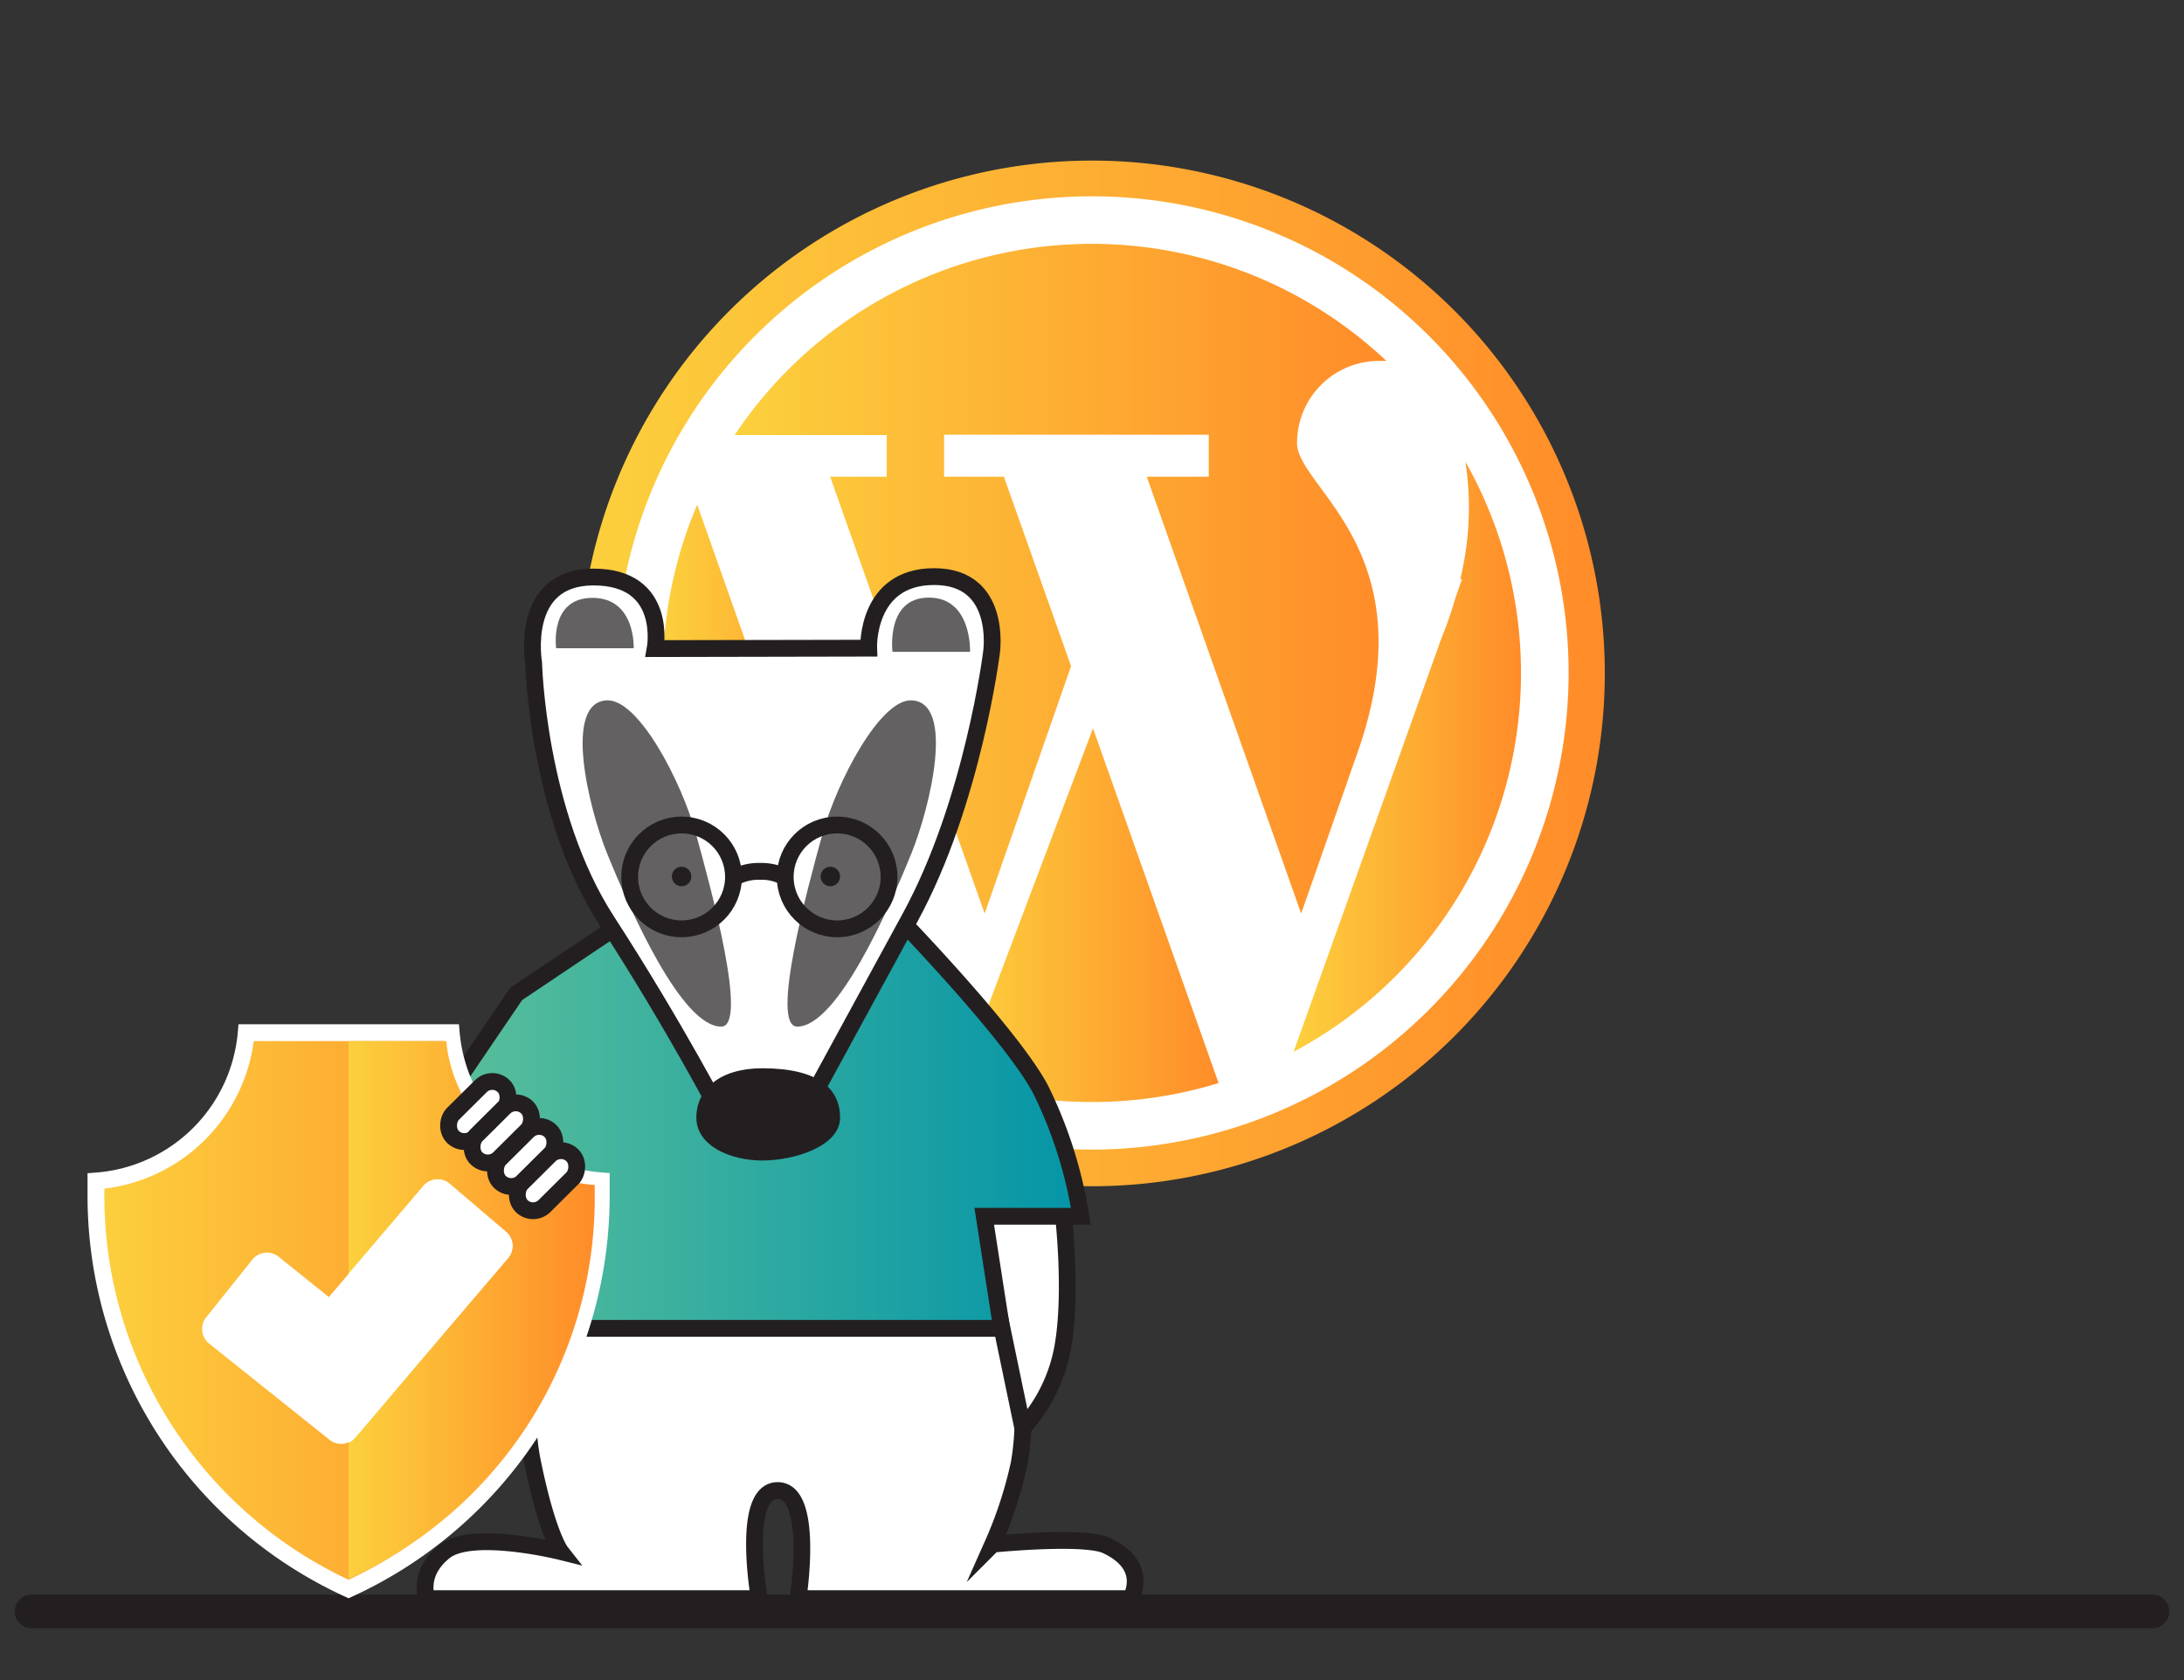 <?xml version="1.0" encoding="UTF-8"?> <svg xmlns="http://www.w3.org/2000/svg" xmlns:xlink="http://www.w3.org/1999/xlink" id="Layer_1" data-name="Layer 1" viewBox="0 0 260 200"><rect x="0" y="0" width="260" height="200" fill="#333333" stroke="none"/><defs><linearGradient id="linear-gradient" x1="87.48" y1="68.87" x2="165.06" y2="68.87" gradientUnits="userSpaceOnUse"><stop offset="0" stop-color="#fcd03d"></stop><stop offset="1" stop-color="#ff8c29"></stop></linearGradient><linearGradient id="linear-gradient-2" x1="78.92" y1="92.66" x2="106.05" y2="92.66" xlink:href="#linear-gradient"></linearGradient><linearGradient id="linear-gradient-3" x1="154.01" y1="90.07" x2="181.08" y2="90.07" xlink:href="#linear-gradient"></linearGradient><linearGradient id="linear-gradient-4" x1="114.25" y1="108.94" x2="145.07" y2="108.94" xlink:href="#linear-gradient"></linearGradient><linearGradient id="linear-gradient-5" x1="68.95" y1="80.11" x2="191.05" y2="80.11" xlink:href="#linear-gradient"></linearGradient><linearGradient id="linear-gradient-6" x1="53" y1="133.11" x2="128.64" y2="133.11" gradientUnits="userSpaceOnUse"><stop offset="0" stop-color="#5abf9a"></stop><stop offset="1" stop-color="#0495a7"></stop></linearGradient><linearGradient id="linear-gradient-7" x1="11.42" y1="156.04" x2="71.58" y2="156.04" xlink:href="#linear-gradient"></linearGradient><linearGradient id="linear-gradient-8" x1="41.5" y1="155.94" x2="70.8" y2="155.94" xlink:href="#linear-gradient"></linearGradient></defs><circle cx="129.66" cy="79.96" r="58.89" style="fill:#fff"></circle><path d="M105.58,56.75H98.83l18.39,52L127.51,79.3l-8-22.55h-7.12v-5h31.51v5h-7.38l18.38,52,6.61-18.88c8.67-24.2-7.1-31.73-7.1-37.13a9.77,9.77,0,0,1,9.77-9.78c.29,0,.58,0,.86,0a51.09,51.09,0,0,0-77.58,8.83h18.1v5Z" style="fill:url(#linear-gradient)"></path><path d="M78.92,80.11a51.07,51.07,0,0,0,27.13,45.13L83,60.08A50.81,50.81,0,0,0,78.92,80.11Z" style="fill:url(#linear-gradient-2)"></path><path d="M174.45,54.94a35.94,35.94,0,0,1-.61,14h.21l-.78,2.21h0A47.84,47.84,0,0,1,171.59,76L154,125.21a51.1,51.1,0,0,0,20.44-70.27Z" style="fill:url(#linear-gradient-3)"></path><path d="M114.25,128.71a51.31,51.31,0,0,0,30.82.22L130.12,86.7Z" style="fill:url(#linear-gradient-4)"></path><path d="M173.17,37a61,61,0,1,0-86.34,86.33A61,61,0,1,0,173.17,37ZM130,136.85a56.74,56.74,0,1,1,56.74-56.74A56.8,56.8,0,0,1,130,136.85Z" style="fill:url(#linear-gradient-5)"></path><line x1="3.76" y1="191.83" x2="256.24" y2="191.83" style="fill:none;stroke:#231f20;stroke-linecap:round;stroke-miterlimit:10;stroke-width:4px"></line><path d="M64.92,158.13a27.48,27.48,0,0,0-1.55,15.78c1.77,8.75,3.37,10.79,3.37,10.79s-10.57-2.63-13.84,0-2.09,5.61-2.09,5.61H90.39s-2.24-12.87,2.19-12.87S95,190.31,95,190.31h39.61s2.37-3.86-2.88-6.33c-2.65-1.25-13.54-.16-13.54-.16a49.44,49.44,0,0,0,3.14-9.6c1.74-10.16-2.07-16.09-2.07-16.09Z" style="fill:#fff;stroke:#231f20;stroke-miterlimit:10;stroke-width:2px"></path><path d="M126.61,144.79s1,8.67,0,15.05A19.36,19.36,0,0,1,121.76,170l-6.27-30.11,8.82-2.71Z" style="fill:#fff;stroke:#231f20;stroke-linecap:round;stroke-miterlimit:10;stroke-width:2px"></path><path d="M75.44,108.94l30.4-.85s14.29,14.61,18,21.52a52.3,52.3,0,0,1,4.83,15.18h-11.5l2.07,13.34H64.92l2-13.55s-5.48-9.87-10.32-12.19-3.45-1.86-3.45-1.86l8.29-12.2Z" style="stroke:#231f20;stroke-miterlimit:10;stroke-width:2px;fill:url(#linear-gradient-6)"></path><path d="M78,77.21s1.57-8.52-7.34-8.52-7.13,10.23-7.13,10.23.42,17.9,8.7,30.69S86,133.05,86,133.05h9.37l13-23.87c7.46-13.69,9.67-31.54,9.67-31.54s1.32-9-6.83-9-7.8,8.52-7.8,8.52Z" style="fill:#fff;stroke:#231f20;stroke-linecap:round;stroke-miterlimit:10;stroke-width:2px"></path><path d="M72.25,83.37c-5.24.23-2.17,12.77,0,18.17,2.85,7,8.89,20.67,13.61,20.67,3.27,0-1.24-16.54-3-22.91S76,83.21,72.25,83.37Z" style="fill:#231f20;opacity:0.7"></path><path d="M108.52,83.37c5.25.23,2.18,12.77,0,18.17-2.84,7-8.89,20.67-13.61,20.67-3.27,0,1.24-16.54,3-22.91S104.81,83.21,108.52,83.37Z" style="fill:#231f20;opacity:0.7"></path><path d="M90.75,127.17c6.73,0,9.26,2.47,9.26,5.88s-5.46,5.1-9.26,5.1-7.85-1.75-7.85-5.1S85.65,127.17,90.75,127.17Z" style="fill:#231f20"></path><circle cx="99.66" cy="104.39" r="6.18" style="fill:none;stroke:#231f20;stroke-miterlimit:10;stroke-width:2px"></circle><circle cx="81.14" cy="104.39" r="6.18" style="fill:none;stroke:#231f20;stroke-miterlimit:10;stroke-width:2px"></circle><path d="M87.24,104.55a6.1,6.1,0,0,1,3.26-.82,5.88,5.88,0,0,1,3.25.86" style="fill:none;stroke:#231f20;stroke-miterlimit:10;stroke-width:2px"></path><circle cx="81.14" cy="104.34" r="1.16" style="fill:#231f20"></circle><circle cx="98.85" cy="104.34" r="1.16" style="fill:#231f20"></circle><path d="M75.44,77.17s.26-6-4.91-6-4.32,6-4.32,6Z" style="fill:#231f20;opacity:0.7"></path><path d="M115.48,77.6s.26-6.46-4.9-6.46-4.33,6.46-4.33,6.46Z" style="fill:#231f20;opacity:0.7"></path><path d="M71.58,142.51A51.5,51.5,0,0,1,41.5,189.16a51.5,51.5,0,0,1-30.08-46.65v-1.92a19.37,19.37,0,0,0,17.89-17.66H53.72a19.35,19.35,0,0,0,17.86,17.64Z" style="stroke:#fff;stroke-miterlimit:10;stroke-width:2px;fill:url(#linear-gradient-7)"></path><path d="M70.8,141.07v1.87a49.68,49.68,0,0,1-29.3,45v-64H53.13C53.91,132.49,61.55,140.38,70.8,141.07Z" style="fill:url(#linear-gradient-8)"></path><path d="M60.25,146.64l-6.72-5.72a2.2,2.2,0,0,0-3.11.25L39.15,154.41l-6-4.82a2.22,2.22,0,0,0-3.1.35l-5.51,6.89a2.21,2.21,0,0,0,.34,3.1l14.38,11.49a2.19,2.19,0,0,0,3-.29L60.5,149.75a2.22,2.22,0,0,0-.25-3.11Z" style="fill:#fff"></path><path d="M60.49,149.75c-19.07,22.29-18.12,21.59-19,22V151.65l8.92-10.48a2.2,2.2,0,0,1,3.11-.25l6.71,5.72a2.2,2.2,0,0,1,.25,3.11Z" style="fill:#fff"></path><rect x="55" y="128.04" width="3.85" height="8.54" rx="1.93" transform="translate(3.19 265.95) rotate(-134.81)" style="fill:#fff;stroke:#231f20;stroke-miterlimit:10;stroke-width:2px"></rect><rect x="57.8" y="130.59" width="3.85" height="8.54" rx="1.93" transform="translate(6.15 272.28) rotate(-134.81)" style="fill:#fff;stroke:#231f20;stroke-miterlimit:10;stroke-width:2px"></rect><rect x="60.58" y="133.39" width="3.85" height="8.54" rx="1.93" transform="translate(8.91 279.03) rotate(-134.81)" style="fill:#fff;stroke:#231f20;stroke-miterlimit:10;stroke-width:2px"></rect><rect x="63.18" y="136.27" width="3.85" height="8.54" rx="1.93" transform="translate(11.3 285.79) rotate(-134.81)" style="fill:#fff;stroke:#231f20;stroke-miterlimit:10;stroke-width:2px"></rect></svg> 